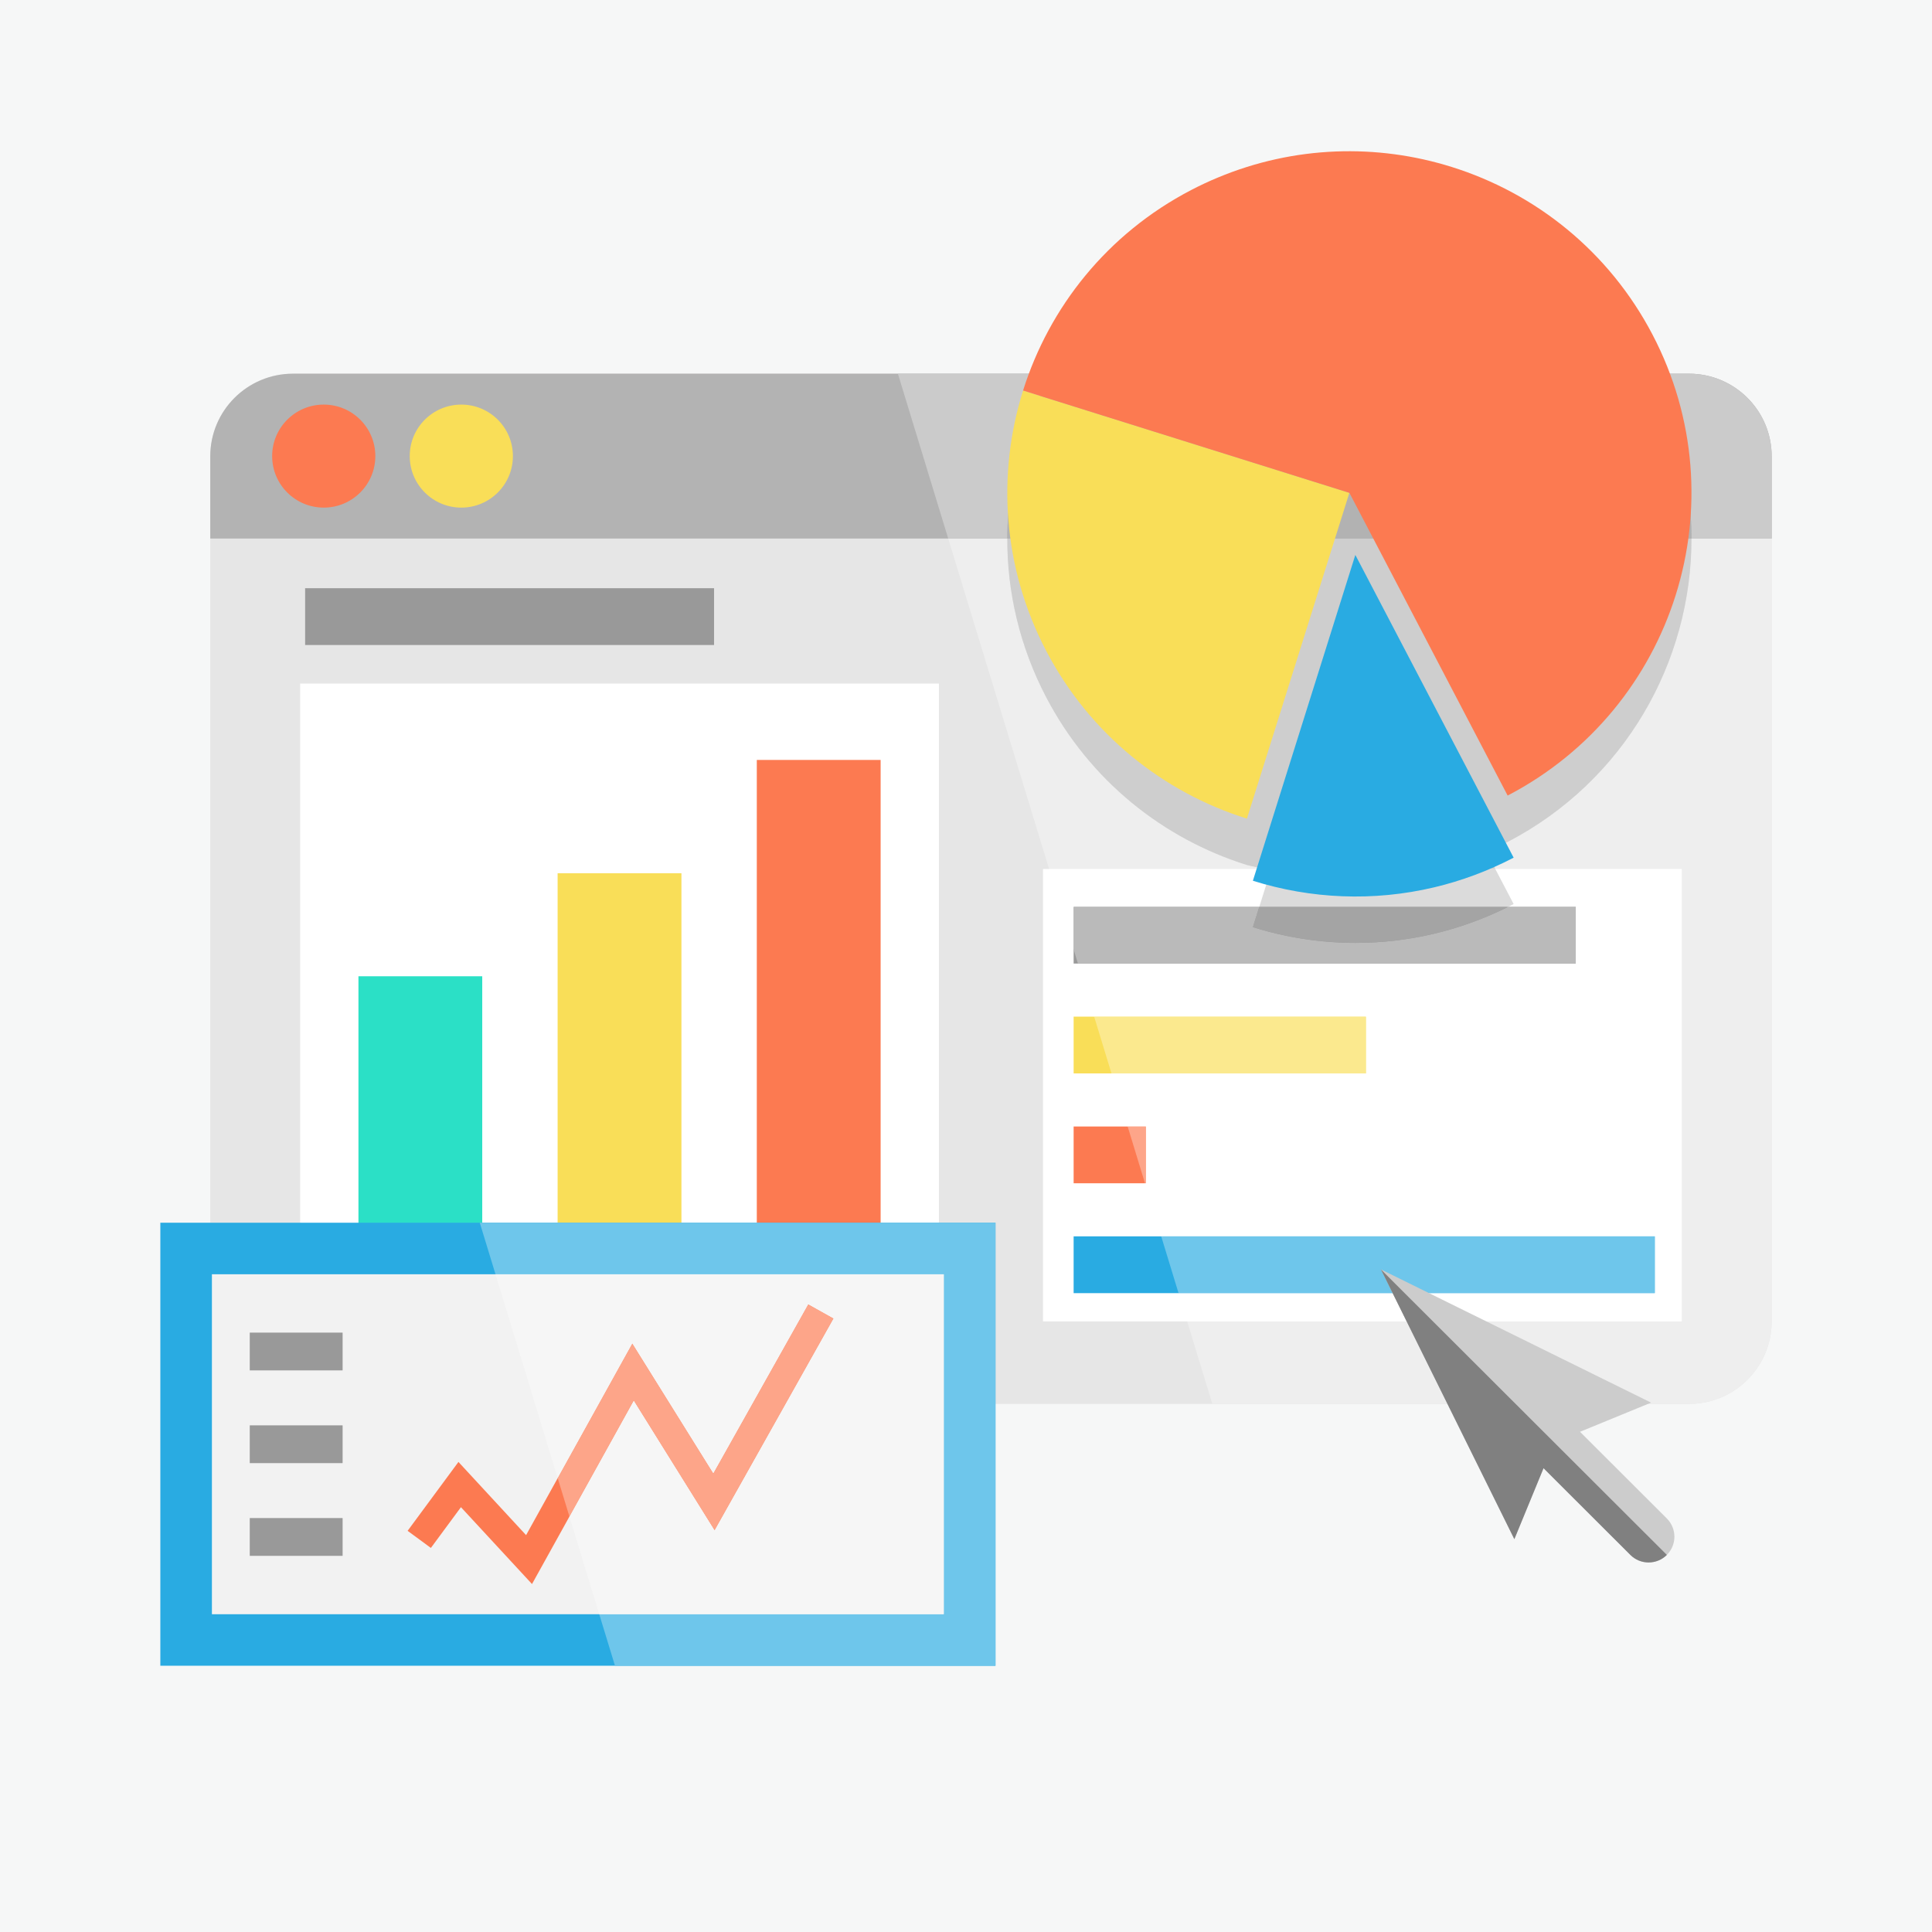 <svg xmlns="http://www.w3.org/2000/svg" xmlns:xlink="http://www.w3.org/1999/xlink" width="500" zoomAndPan="magnify" viewBox="0 0 375 375" height="500" preserveAspectRatio="xMidYMid meet" version="1.0"><defs><clipPath id="95b25dd4d6"><path d="M 40 72 L 343.871 72 L 343.871 273 L 40 273 Z M 40 72 " clip-rule="nonzero"/></clipPath><clipPath id="972015376e"><path d="M 40 72 L 343.871 72 L 343.871 105 L 40 105 Z M 40 72 " clip-rule="nonzero"/></clipPath><clipPath id="9eddc8e0cb"><path d="M 230 78 L 343.871 78 L 343.871 273 L 230 273 Z M 230 78 " clip-rule="nonzero"/></clipPath><clipPath id="888de46280"><path d="M 319 72 L 343.871 72 L 343.871 105 L 319 105 Z M 319 72 " clip-rule="nonzero"/></clipPath><clipPath id="aa3d28007c"><path d="M 31.121 237 L 194 237 L 194 323.34 L 31.121 323.34 Z M 31.121 237 " clip-rule="nonzero"/></clipPath><clipPath id="c492e46d17"><path d="M 93 237 L 194 237 L 194 323.34 L 93 323.34 Z M 93 237 " clip-rule="nonzero"/></clipPath></defs><rect x="-37.5" width="450" fill="#ffffff" y="-37.5" height="450" fill-opacity="1"/><rect x="-37.5" width="450" fill="#f6f7f7" y="-37.5" height="450" fill-opacity="1"/><g clip-path="url(#95b25dd4d6)"><path fill="#e6e6e6" d="M 343.883 88.57 L 343.883 256.465 C 343.883 263.895 338.828 270.145 331.961 271.965 C 330.641 272.32 329.25 272.504 327.82 272.504 L 56.875 272.504 C 48 272.504 40.812 265.324 40.812 256.465 L 40.812 88.57 C 40.812 79.715 48 72.535 56.875 72.535 L 327.82 72.535 C 329.25 72.535 330.641 72.723 331.961 73.074 C 338.828 74.895 343.883 81.148 343.883 88.57 " fill-opacity="1" fill-rule="nonzero"/></g><g clip-path="url(#972015376e)"><path fill="#b3b3b3" d="M 343.879 88.57 L 343.879 104.527 L 40.812 104.527 L 40.812 88.57 C 40.812 79.711 48 72.531 56.875 72.531 L 327.82 72.531 C 336.691 72.531 343.879 79.711 343.879 88.57 " fill-opacity="1" fill-rule="nonzero"/></g><path fill="#999999" d="M 59.223 125.195 L 138.598 125.195 L 138.598 114.172 L 59.223 114.172 Z M 59.223 125.195 " fill-opacity="1" fill-rule="nonzero"/><path fill="#ffffff" d="M 202.449 256.484 L 326.434 256.484 L 326.434 168.672 L 202.449 168.672 Z M 202.449 256.484 " fill-opacity="1" fill-rule="nonzero"/><path fill="#29abe2" d="M 208.391 251 L 321.207 251 L 321.207 239.973 L 208.391 239.973 Z M 208.391 251 " fill-opacity="1" fill-rule="nonzero"/><path fill="#fc7a51" d="M 208.391 229.672 L 222.41 229.672 L 222.41 218.652 L 208.391 218.652 Z M 208.391 229.672 " fill-opacity="1" fill-rule="nonzero"/><path fill="#f9de58" d="M 208.391 208.348 L 265.133 208.348 L 265.133 197.328 L 208.391 197.328 Z M 208.391 208.348 " fill-opacity="1" fill-rule="nonzero"/><path fill="#999999" d="M 208.391 187.027 L 305.855 187.027 L 305.855 176.008 L 208.391 176.008 Z M 208.391 187.027 " fill-opacity="1" fill-rule="nonzero"/><path fill="#fc7a51" d="M 72.852 88.527 C 72.852 94.051 68.371 98.527 62.84 98.527 C 57.309 98.527 52.824 94.051 52.824 88.527 C 52.824 83.008 57.309 78.531 62.84 78.531 C 68.371 78.531 72.852 83.008 72.852 88.527 Z M 72.852 88.527 " fill-opacity="1" fill-rule="nonzero"/><path fill="#f9de58" d="M 99.555 88.527 C 99.555 94.051 95.074 98.527 89.539 98.527 C 84.012 98.527 79.527 94.051 79.527 88.527 C 79.527 83.008 84.012 78.531 89.539 78.531 C 95.074 78.531 99.555 83.008 99.555 88.527 Z M 99.555 88.527 " fill-opacity="1" fill-rule="nonzero"/><g clip-path="url(#9eddc8e0cb)"><path fill="#eeeeee" d="M 340.664 78.938 C 342.684 81.621 343.879 84.957 343.879 88.57 L 343.879 104.531 L 328.312 104.531 C 328.344 128.457 315.348 151.578 292.637 163.418 C 291.234 164.031 289.816 164.602 288.387 165.133 L 290.242 168.672 L 326.434 168.672 L 326.434 256.484 L 230.43 256.484 L 235.316 272.504 L 327.82 272.504 C 329.25 272.504 330.637 272.32 331.961 271.965 C 338.828 270.145 343.883 263.895 343.883 256.465 L 343.883 88.57 C 343.883 84.957 342.684 81.621 340.664 78.938 M 340.637 78.902 C 340.645 78.914 340.652 78.926 340.66 78.934 C 340.652 78.926 340.645 78.91 340.637 78.902 M 340.613 78.871 C 340.617 78.879 340.625 78.887 340.629 78.891 C 340.625 78.887 340.617 78.879 340.613 78.871 M 340.59 78.844 L 340.598 78.852 L 340.59 78.844 " fill-opacity="1" fill-rule="nonzero"/></g><g clip-path="url(#888de46280)"><path fill="#cbcbcb" d="M 327.82 72.535 L 319.984 72.535 C 320.25 73.016 320.508 73.492 320.766 73.98 C 325.875 83.75 328.305 94.215 328.312 104.531 L 343.879 104.531 L 343.879 88.57 C 343.879 84.957 342.684 81.621 340.664 78.938 L 340.66 78.934 C 340.652 78.926 340.645 78.914 340.637 78.906 C 340.633 78.898 340.629 78.895 340.629 78.891 C 340.621 78.887 340.617 78.879 340.609 78.871 C 340.609 78.867 340.602 78.859 340.598 78.852 L 340.59 78.844 C 338.465 76.062 335.445 74 331.961 73.074 C 330.641 72.723 329.25 72.535 327.82 72.535 " fill-opacity="1" fill-rule="nonzero"/></g><path fill="#ffffff" d="M 326.434 168.672 L 290.238 168.672 L 293.793 175.477 C 293.449 175.656 293.102 175.832 292.75 176.008 L 305.855 176.008 L 305.855 187.027 L 209.227 187.027 L 212.375 197.328 L 265.133 197.328 L 265.133 208.348 L 215.738 208.348 L 218.879 218.652 L 222.41 218.652 L 222.41 229.672 L 222.242 229.672 L 225.391 239.973 L 321.207 239.973 L 321.207 250.996 L 228.754 250.996 L 230.43 256.484 L 326.434 256.484 L 326.434 168.672 " fill-opacity="1" fill-rule="nonzero"/><path fill="#6ec6eb" d="M 321.207 239.973 L 225.391 239.973 L 228.754 250.996 L 321.207 250.996 L 321.207 239.973 " fill-opacity="1" fill-rule="nonzero"/><path fill="#fda589" d="M 222.41 218.652 L 218.879 218.652 L 222.242 229.672 L 222.41 229.672 L 222.41 218.652 " fill-opacity="1" fill-rule="nonzero"/><path fill="#fbe98e" d="M 265.133 197.328 L 212.375 197.328 L 215.738 208.348 L 265.133 208.348 L 265.133 197.328 " fill-opacity="1" fill-rule="nonzero"/><path fill="#eeeeee" d="M 195.516 104.527 L 184.047 104.527 L 203.629 168.672 L 245.621 168.672 C 244.645 168.484 243.668 168.281 242.695 168.055 L 242.027 167.898 C 225.816 162.816 211.551 151.562 203.066 135.336 C 197.914 125.48 195.484 114.926 195.516 104.527 " fill-opacity="1" fill-rule="nonzero"/><path fill="#cbcbcb" d="M 203.836 72.535 L 174.281 72.535 L 184.047 104.527 L 195.516 104.527 C 195.535 97.809 196.582 91.156 198.578 84.801 C 199.914 80.555 201.672 76.445 203.836 72.535 " fill-opacity="1" fill-rule="nonzero"/><path fill="#ffffff" d="M 245.621 168.672 L 203.629 168.672 L 208.391 184.281 L 208.391 176.008 L 244.43 176.008 L 246.672 168.867 C 246.32 168.809 245.969 168.742 245.621 168.672 " fill-opacity="1" fill-rule="nonzero"/><path fill="#bababa" d="M 305.855 176.008 L 292.75 176.008 C 283.238 180.758 273.113 183.016 263.125 183.016 C 256.332 183.016 249.605 181.973 243.188 179.957 L 244.43 176.008 L 208.391 176.008 L 208.391 184.281 L 209.227 187.027 L 305.855 187.027 L 305.855 176.008 " fill-opacity="1" fill-rule="nonzero"/><path fill="#cecece" d="M 288.387 165.133 C 284.25 166.664 280.008 167.848 275.707 168.672 L 290.238 168.672 L 288.387 165.133 " fill-opacity="1" fill-rule="nonzero"/><path fill="#dbdbdb" d="M 290.238 168.672 L 275.707 168.672 C 270.75 169.629 265.715 170.105 260.664 170.105 C 255.992 170.105 251.309 169.695 246.676 168.867 L 244.43 176.008 L 292.754 176.008 C 293.102 175.832 293.449 175.656 293.797 175.477 L 290.238 168.672 " fill-opacity="1" fill-rule="nonzero"/><path fill="#a4a4a4" d="M 292.75 176.008 L 244.43 176.008 L 243.188 179.957 C 249.605 181.973 256.332 183.016 263.125 183.016 C 273.113 183.016 283.238 180.758 292.75 176.008 " fill-opacity="1" fill-rule="nonzero"/><path fill="#dbdbdb" d="M 261.855 38.359 C 251.5 38.359 241 40.781 231.188 45.895 C 219.203 52.145 209.922 61.539 203.836 72.531 L 319.984 72.531 C 311.418 57.082 297.527 46.344 281.801 41.418 C 275.379 39.402 268.648 38.359 261.855 38.359 " fill-opacity="1" fill-rule="nonzero"/><path fill="#9f9f9f" d="M 203.836 72.535 L 319.984 72.535 L 319.984 72.531 L 203.836 72.531 Z M 203.836 72.535 " fill-opacity="1" fill-rule="nonzero"/><path fill="#cecece" d="M 328.312 104.527 L 195.516 104.527 C 195.484 114.926 197.914 125.477 203.066 135.336 C 211.551 151.562 225.816 162.816 242.027 167.898 L 242.695 168.055 C 243.668 168.281 244.645 168.484 245.621 168.672 L 275.707 168.672 C 280.008 167.848 284.25 166.664 288.387 165.133 C 289.816 164.602 291.23 164.031 292.637 163.418 C 315.348 151.578 328.344 128.457 328.312 104.527 " fill-opacity="1" fill-rule="nonzero"/><path fill="#b2b2b2" d="M 319.984 72.535 L 203.836 72.535 C 201.672 76.445 199.914 80.555 198.578 84.801 C 196.582 91.156 195.535 97.809 195.516 104.527 L 328.312 104.527 C 328.305 94.215 325.871 83.75 320.766 73.977 C 320.508 73.492 320.25 73.016 319.984 72.535 " fill-opacity="1" fill-rule="nonzero"/><path fill="#dbdbdb" d="M 275.707 168.672 L 245.621 168.672 C 245.969 168.742 246.32 168.809 246.676 168.867 C 251.309 169.695 255.992 170.105 260.664 170.105 C 265.715 170.105 270.75 169.629 275.707 168.672 " fill-opacity="1" fill-rule="nonzero"/><path fill="#f9de58" d="M 261.914 95.656 L 258.414 106.781 L 242.027 158.895 C 225.82 153.816 211.551 142.559 203.066 126.332 C 194.582 110.102 193.492 91.984 198.578 75.801 L 254.293 93.266 Z M 261.914 95.656 " fill-opacity="1" fill-rule="nonzero"/><path fill="#29abe2" d="M 293.797 166.473 C 288.805 169.074 283.633 170.98 278.391 172.227 C 266.574 175.031 254.418 174.48 243.184 170.953 L 260.852 114.77 L 263.07 107.711 Z M 293.797 166.473 " fill-opacity="1" fill-rule="nonzero"/><path fill="#fc7a51" d="M 292.633 154.418 L 261.914 95.656 L 254.293 93.266 L 198.578 75.801 C 203.672 59.609 214.938 45.363 231.188 36.895 C 232.891 36.008 234.605 35.199 236.348 34.48 C 251.215 28.262 267.289 27.859 281.801 32.414 C 298.016 37.496 312.281 48.746 320.766 64.977 C 337.73 97.43 325.137 137.469 292.633 154.418 Z M 292.633 154.418 " fill-opacity="1" fill-rule="nonzero"/><path fill="#ffffff" d="M 58.258 256.484 L 182.242 256.484 L 182.242 132.68 L 58.258 132.68 Z M 58.258 256.484 " fill-opacity="1" fill-rule="nonzero"/><path fill="#2be0c6" d="M 69.574 249.48 L 93.602 249.48 L 93.602 189.492 L 69.574 189.492 Z M 69.574 249.48 " fill-opacity="1" fill-rule="nonzero"/><path fill="#f9de58" d="M 108.234 249.48 L 132.266 249.48 L 132.266 169.5 L 108.234 169.5 Z M 108.234 249.48 " fill-opacity="1" fill-rule="nonzero"/><path fill="#fc7a51" d="M 146.895 249.48 L 170.93 249.48 L 170.93 147.504 L 146.895 147.504 Z M 146.895 249.48 " fill-opacity="1" fill-rule="nonzero"/><g clip-path="url(#aa3d28007c)"><path fill="#29abe2" d="M 31.121 323.316 L 193.223 323.316 L 193.223 237.332 L 31.121 237.332 Z M 31.121 323.316 " fill-opacity="1" fill-rule="nonzero"/></g><path fill="#f2f2f2" d="M 41.133 313.32 L 183.207 313.32 L 183.207 247.332 L 41.133 247.332 Z M 41.133 313.32 " fill-opacity="1" fill-rule="nonzero"/><path fill="#fc7a51" d="M 103.262 307.461 L 89.469 292.543 L 83.633 300.453 L 79.117 297.133 L 88.984 283.762 L 102.113 297.969 L 122.734 260.789 L 138.453 286.012 L 156.883 253.184 L 161.777 255.922 L 138.703 297.016 L 123.016 271.84 L 103.262 307.461 " fill-opacity="1" fill-rule="nonzero"/><path fill="#999999" d="M 48.477 265.992 L 66.5 265.992 L 66.5 258.66 L 48.477 258.66 Z M 48.477 265.992 " fill-opacity="1" fill-rule="nonzero"/><path fill="#999999" d="M 48.477 283.992 L 66.5 283.992 L 66.5 276.66 L 48.477 276.66 Z M 48.477 283.992 " fill-opacity="1" fill-rule="nonzero"/><path fill="#999999" d="M 48.477 301.988 L 66.5 301.988 L 66.5 294.652 L 48.477 294.652 Z M 48.477 301.988 " fill-opacity="1" fill-rule="nonzero"/><g clip-path="url(#c492e46d17)"><path fill="#6ec6eb" d="M 193.223 237.332 L 93.125 237.332 L 96.176 247.332 L 183.207 247.332 L 183.207 313.32 L 116.312 313.32 L 119.367 323.316 L 193.223 323.316 L 193.223 237.332 " fill-opacity="1" fill-rule="nonzero"/></g><path fill="#f6f6f6" d="M 183.207 247.332 L 96.176 247.332 L 108.25 286.906 L 122.734 260.789 L 138.453 286.012 L 156.883 253.184 L 161.777 255.922 L 138.703 297.016 L 123.016 271.84 L 110.527 294.359 L 116.312 313.32 L 183.207 313.32 L 183.207 247.332 " fill-opacity="1" fill-rule="nonzero"/><path fill="#fda589" d="M 156.883 253.184 L 138.453 286.012 L 122.734 260.789 L 108.25 286.906 L 110.527 294.359 L 123.016 271.84 L 138.703 297.016 L 161.777 255.922 L 156.883 253.184 " fill-opacity="1" fill-rule="nonzero"/><path fill="#cccccc" d="M 293.934 298.75 L 299.598 284.977 L 316.453 301.809 C 317.434 302.785 318.715 303.277 319.996 303.27 C 321.277 303.27 322.555 302.785 323.535 301.809 C 325.492 299.855 325.488 296.691 323.535 294.738 L 306.68 277.91 L 320.477 272.25 L 268.035 246.391 Z M 293.934 298.75 " fill-opacity="1" fill-rule="nonzero"/><path fill="#808080" d="M 293.934 298.75 L 299.598 284.977 L 316.453 301.809 C 317.434 302.785 318.715 303.277 319.996 303.27 C 321.277 303.27 322.555 302.785 323.535 301.809 L 268.031 246.391 Z M 293.934 298.75 " fill-opacity="1" fill-rule="nonzero"/></svg>